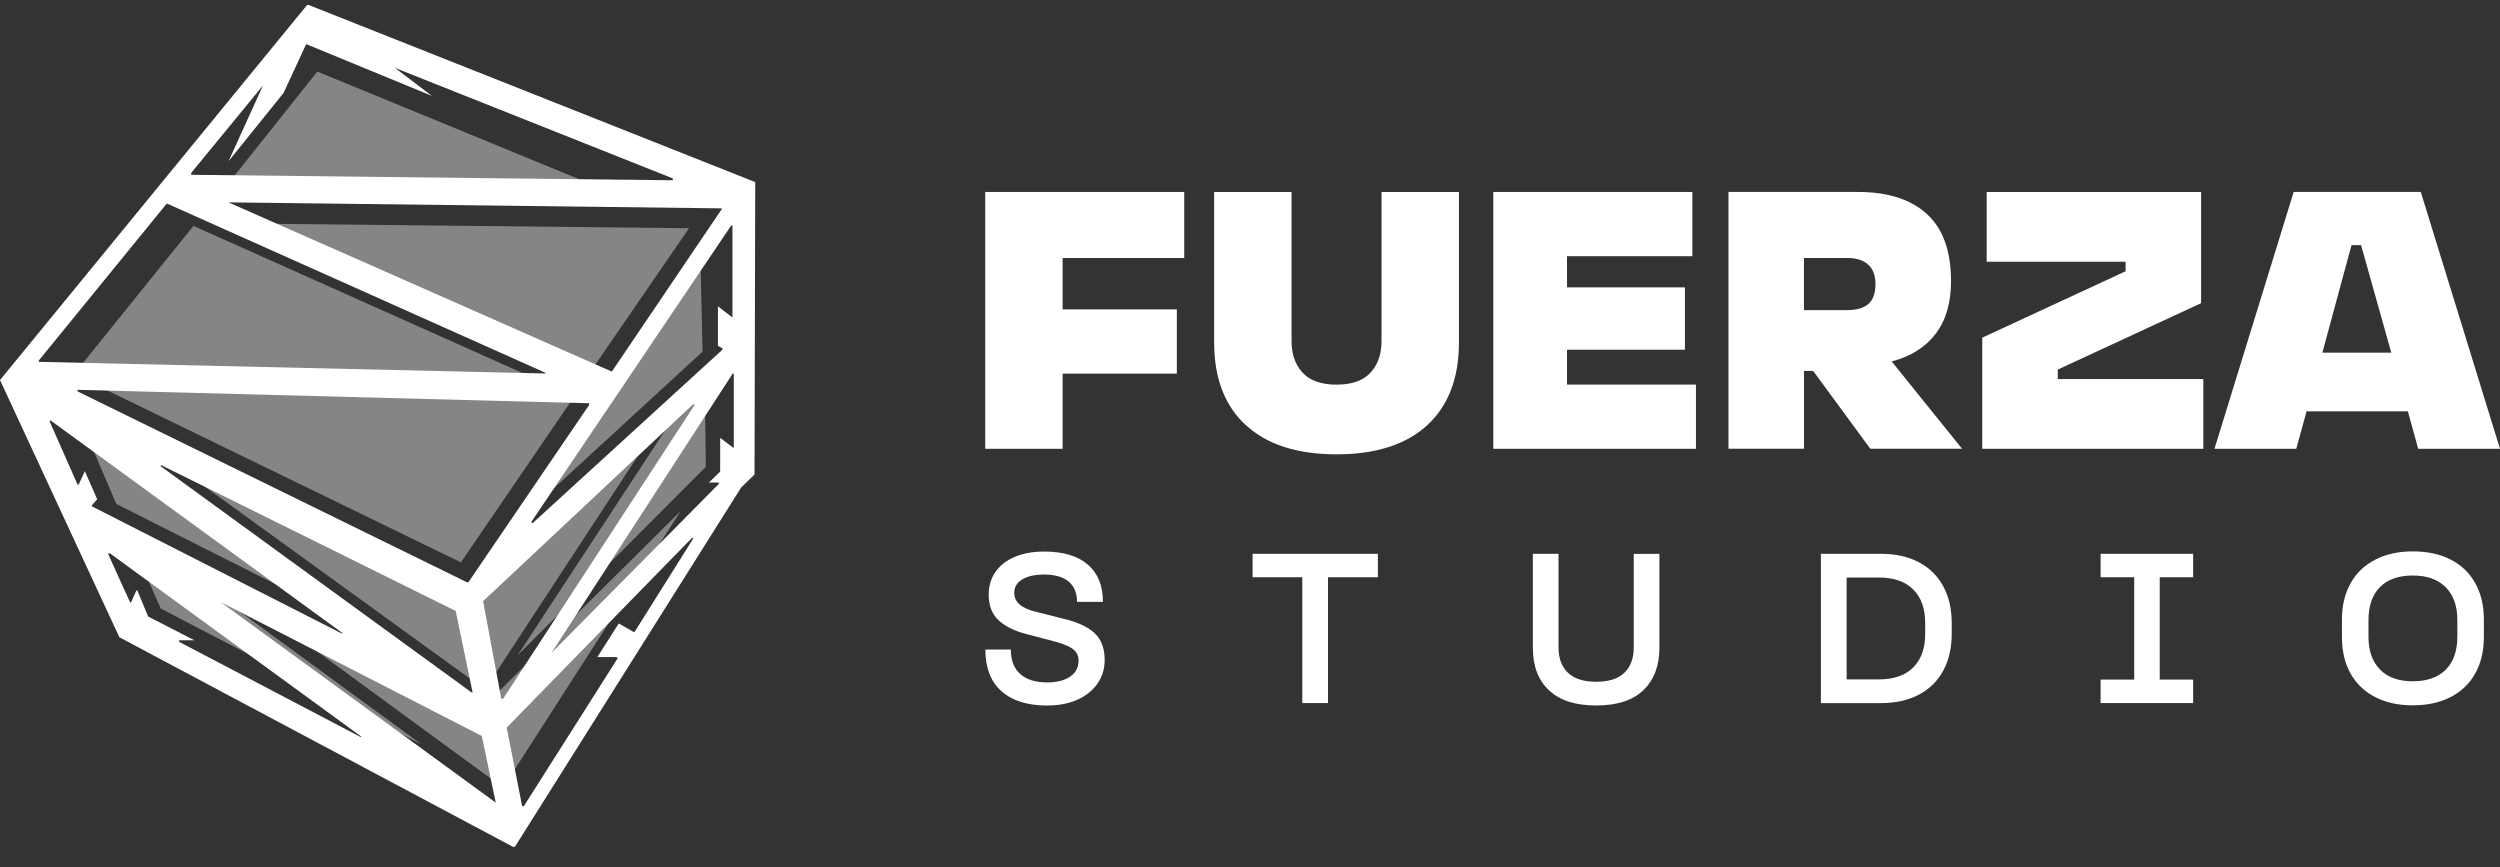 <svg xmlns="http://www.w3.org/2000/svg" width="98" height="34" viewBox="0 0 98 34" fill="none"><rect x="0" y="0" width="98" height="34" fill="#333333" stroke="none"/><g clip-path="url(#clip0_1696_3080)"><path d="M38.623 7.525H46.422V10.114H41.655V12.128H46.132V14.645H41.655V17.593H38.621V7.525H38.623Z" fill="white"></path><path d="M48.836 16.666C48.008 15.905 47.595 14.822 47.595 13.423V7.527H50.629V13.366C50.629 13.884 50.773 14.297 51.063 14.61C51.353 14.922 51.794 15.078 52.392 15.078C52.991 15.078 53.432 14.922 53.722 14.61C54.011 14.297 54.156 13.884 54.156 13.366V7.527H57.19V13.423C57.19 14.822 56.777 15.903 55.949 16.666C55.12 17.427 53.935 17.81 52.395 17.81C50.854 17.81 49.669 17.43 48.841 16.666H48.836Z" fill="white"></path><path d="M58.541 7.525H66.339V10.043H61.427V11.265H66.049V13.709H61.427V15.076H66.481V17.593H58.538V7.525H58.541Z" fill="white"></path><path d="M67.754 7.525H72.839C74.004 7.525 74.902 7.814 75.533 8.388C76.165 8.963 76.48 9.84 76.48 11.019C76.48 11.873 76.279 12.563 75.873 13.09C75.469 13.617 74.895 13.976 74.154 14.168L76.912 17.591H73.316L71.077 14.541H70.717V17.591H67.756V7.525H67.754ZM72.419 12.156C72.775 12.156 73.048 12.078 73.235 11.92C73.423 11.761 73.518 11.502 73.518 11.135C73.518 10.799 73.423 10.546 73.235 10.374C73.048 10.201 72.775 10.114 72.419 10.114H70.714V12.156H72.419Z" fill="white"></path><path d="M77.705 13.236L83.324 10.633V10.26H77.878V7.527H86.284V11.884L80.665 14.487V14.86H86.37V17.593H77.705V13.236Z" fill="white"></path><path d="M89.912 7.525H94.895L98 17.593H94.793L94.389 16.125H90.417L90.014 17.593H86.807L89.912 7.525ZM93.739 13.825L92.554 9.61H92.179L91.037 13.825H93.739Z" fill="white"></path><path d="M39.25 27.089C38.833 26.713 38.626 26.172 38.626 25.462H39.625C39.625 25.881 39.746 26.2 39.991 26.42C40.236 26.64 40.589 26.751 41.052 26.751C41.427 26.751 41.724 26.675 41.947 26.526C42.168 26.375 42.279 26.167 42.279 25.9C42.279 25.715 42.211 25.566 42.071 25.453C41.931 25.34 41.679 25.235 41.316 25.139L40.233 24.855C39.751 24.727 39.386 24.543 39.134 24.304C38.882 24.065 38.757 23.732 38.757 23.309C38.757 22.976 38.844 22.68 39.02 22.422C39.196 22.167 39.45 21.969 39.78 21.829C40.11 21.69 40.494 21.621 40.929 21.621C41.679 21.621 42.251 21.791 42.645 22.134C43.039 22.477 43.236 22.964 43.236 23.593H42.22C42.22 23.247 42.111 22.983 41.892 22.798C41.674 22.614 41.351 22.522 40.926 22.522C40.568 22.522 40.283 22.586 40.074 22.711C39.865 22.836 39.758 23.013 39.758 23.243C39.758 23.427 39.832 23.581 39.977 23.701C40.121 23.824 40.338 23.919 40.622 23.985L41.714 24.262C42.234 24.384 42.628 24.567 42.899 24.81C43.167 25.053 43.303 25.408 43.303 25.876C43.303 26.216 43.21 26.521 43.025 26.791C42.84 27.06 42.576 27.273 42.237 27.427C41.895 27.581 41.498 27.656 41.045 27.656C40.266 27.656 39.67 27.467 39.253 27.091L39.25 27.089Z" fill="white"></path><path d="M51.048 22.628H49.102V21.709H54.013V22.628H52.057V27.56H51.05V22.628H51.048Z" fill="white"></path><path d="M60.731 27.068C60.304 26.678 60.088 26.118 60.088 25.387V21.709H61.094V25.378C61.094 25.808 61.218 26.139 61.465 26.373C61.712 26.607 62.08 26.725 62.573 26.725C63.067 26.725 63.433 26.607 63.677 26.371C63.922 26.134 64.043 25.803 64.043 25.38V21.711H65.049V25.39C65.049 26.092 64.843 26.645 64.427 27.049C64.012 27.453 63.395 27.654 62.573 27.654C61.752 27.654 61.158 27.46 60.731 27.068Z" fill="white"></path><path d="M71.379 21.709H73.729C74.299 21.709 74.795 21.818 75.21 22.035C75.626 22.253 75.949 22.567 76.172 22.976C76.395 23.385 76.507 23.867 76.507 24.418V24.853C76.507 25.404 76.395 25.886 76.172 26.295C75.949 26.704 75.628 27.018 75.21 27.236C74.793 27.453 74.299 27.562 73.729 27.562H71.379V21.711V21.709ZM73.646 26.633C74.235 26.633 74.683 26.477 74.997 26.165C75.31 25.853 75.467 25.416 75.467 24.853V24.418C75.467 23.855 75.31 23.418 74.997 23.106C74.683 22.794 74.232 22.638 73.646 22.638H72.388V26.633H73.646Z" fill="white"></path><path d="M82.344 26.64H83.661V22.628H82.344V21.709H85.971V22.628H84.661V26.64H85.971V27.56H82.344V26.64Z" fill="white"></path><path d="M93.105 27.325C92.684 27.108 92.364 26.798 92.138 26.396C91.915 25.995 91.804 25.519 91.804 24.966V24.297C91.804 23.751 91.915 23.276 92.138 22.872C92.362 22.468 92.684 22.158 93.105 21.941C93.525 21.723 94.016 21.614 94.581 21.614C95.146 21.614 95.647 21.721 96.067 21.936C96.487 22.151 96.808 22.46 97.033 22.865C97.257 23.269 97.368 23.744 97.368 24.29V24.966C97.368 25.512 97.257 25.988 97.033 26.392C96.81 26.796 96.487 27.106 96.067 27.323C95.647 27.541 95.153 27.649 94.581 27.649C94.009 27.649 93.522 27.541 93.105 27.323V27.325ZM93.297 26.247C93.598 26.555 94.028 26.706 94.581 26.706C95.134 26.706 95.571 26.555 95.875 26.25C96.177 25.947 96.328 25.512 96.328 24.95V24.307C96.328 23.756 96.177 23.326 95.87 23.018C95.564 22.711 95.137 22.56 94.581 22.56C94.026 22.56 93.591 22.711 93.292 23.016C92.993 23.321 92.844 23.754 92.844 24.316V24.959C92.844 25.51 92.995 25.94 93.297 26.247Z" fill="white"></path><g opacity="0.4"><path d="M7.582 8.856L22.517 15.532L18.068 22.045L2.898 14.669L7.582 8.856Z" fill="white"></path><path d="M12.439 2.805L23.276 7.261L8.949 7.19L12.439 2.805Z" fill="white"></path><path d="M27.01 8.946L23.098 14.64L10.231 8.769L27.01 8.946Z" fill="white"></path><path d="M27.54 13.783L27.467 10.469L21.539 19.3L27.54 13.783Z" fill="white"></path><path d="M27.67 18.3L27.616 14.518L20.285 25.694L27.67 18.3Z" fill="white"></path><path d="M11.482 24.841L19.72 30.872L26.685 20.028L19.039 27.616L11.482 24.841Z" fill="white"></path><path d="M6.296 23.851L16.52 29.179L4.926 20.702L6.296 23.851Z" fill="white"></path><path d="M4.56 19.754L12.778 23.9L3.259 16.719L4.56 19.754Z" fill="white"></path><path d="M25.534 17.064L19.008 27.027L6.86 18.229L18.222 23.474L25.534 17.064Z" fill="white"></path></g><path d="M12.105 0.197H12.038L0 14.898L4.679 24.98L20.112 33.197H20.183L29.05 19.116L29.577 18.6L29.605 7.138L12.105 0.197ZM28.712 8.842V12.445L28.143 12.007V13.553L28.326 13.66V13.702L20.872 20.513L20.824 20.465L28.663 8.84H28.712V8.842ZM18.365 22.822H18.298L3.041 15.343V15.281L23.098 15.808L23.091 15.879L18.362 22.822H18.365ZM18.526 27.141H18.481L6.298 18.276L6.312 18.231L17.864 23.95L18.526 27.141ZM28.29 8.201L23.984 14.567L8.954 7.932L28.292 8.168V8.204L28.29 8.201ZM7.492 6.783L10.31 3.348L8.959 6.32L11.117 3.641L12.002 1.729L16.933 3.76L15.48 2.66L26.372 6.993V7.067L7.494 6.852V6.781L7.492 6.783ZM1.522 14.13L6.526 7.993L6.561 7.986L21.384 14.615V14.641L1.522 14.184V14.13ZM3.326 18.468L3.084 18.997H3.041L1.942 16.511L1.98 16.48L13.422 24.815L13.413 24.841L3.601 19.848V19.808L3.81 19.574L3.326 18.468ZM14.153 28.9L7.022 25.16V25.099H7.62L5.807 24.167L5.384 23.146H5.344L5.137 23.616H5.102C5.102 23.616 4.235 21.721 4.235 21.706L4.311 21.692L14.151 28.867V28.9H14.153ZM8.665 23.609L18.887 28.85L19.433 31.462L8.665 23.612V23.609ZM19.651 27.392L18.937 23.567L27.184 15.834L27.226 15.879L19.72 27.394H19.649L19.651 27.392ZM24.874 24.772H24.836L24.254 24.441L23.416 25.758H24.169L24.214 25.803L20.534 31.602H20.468L19.87 28.559V28.514L27.12 21.092H27.186L24.876 24.772H24.874ZM28.765 17.546H28.734L28.231 17.165V18.487L27.789 18.915H28.178V18.969L21.619 25.593L28.724 14.641L28.765 14.65V17.546Z" fill="white"></path></g><defs><clipPath id="clip0_1696_3080"><rect width="98" height="33" fill="white" transform="translate(0 0.197)"></rect></clipPath></defs></svg>